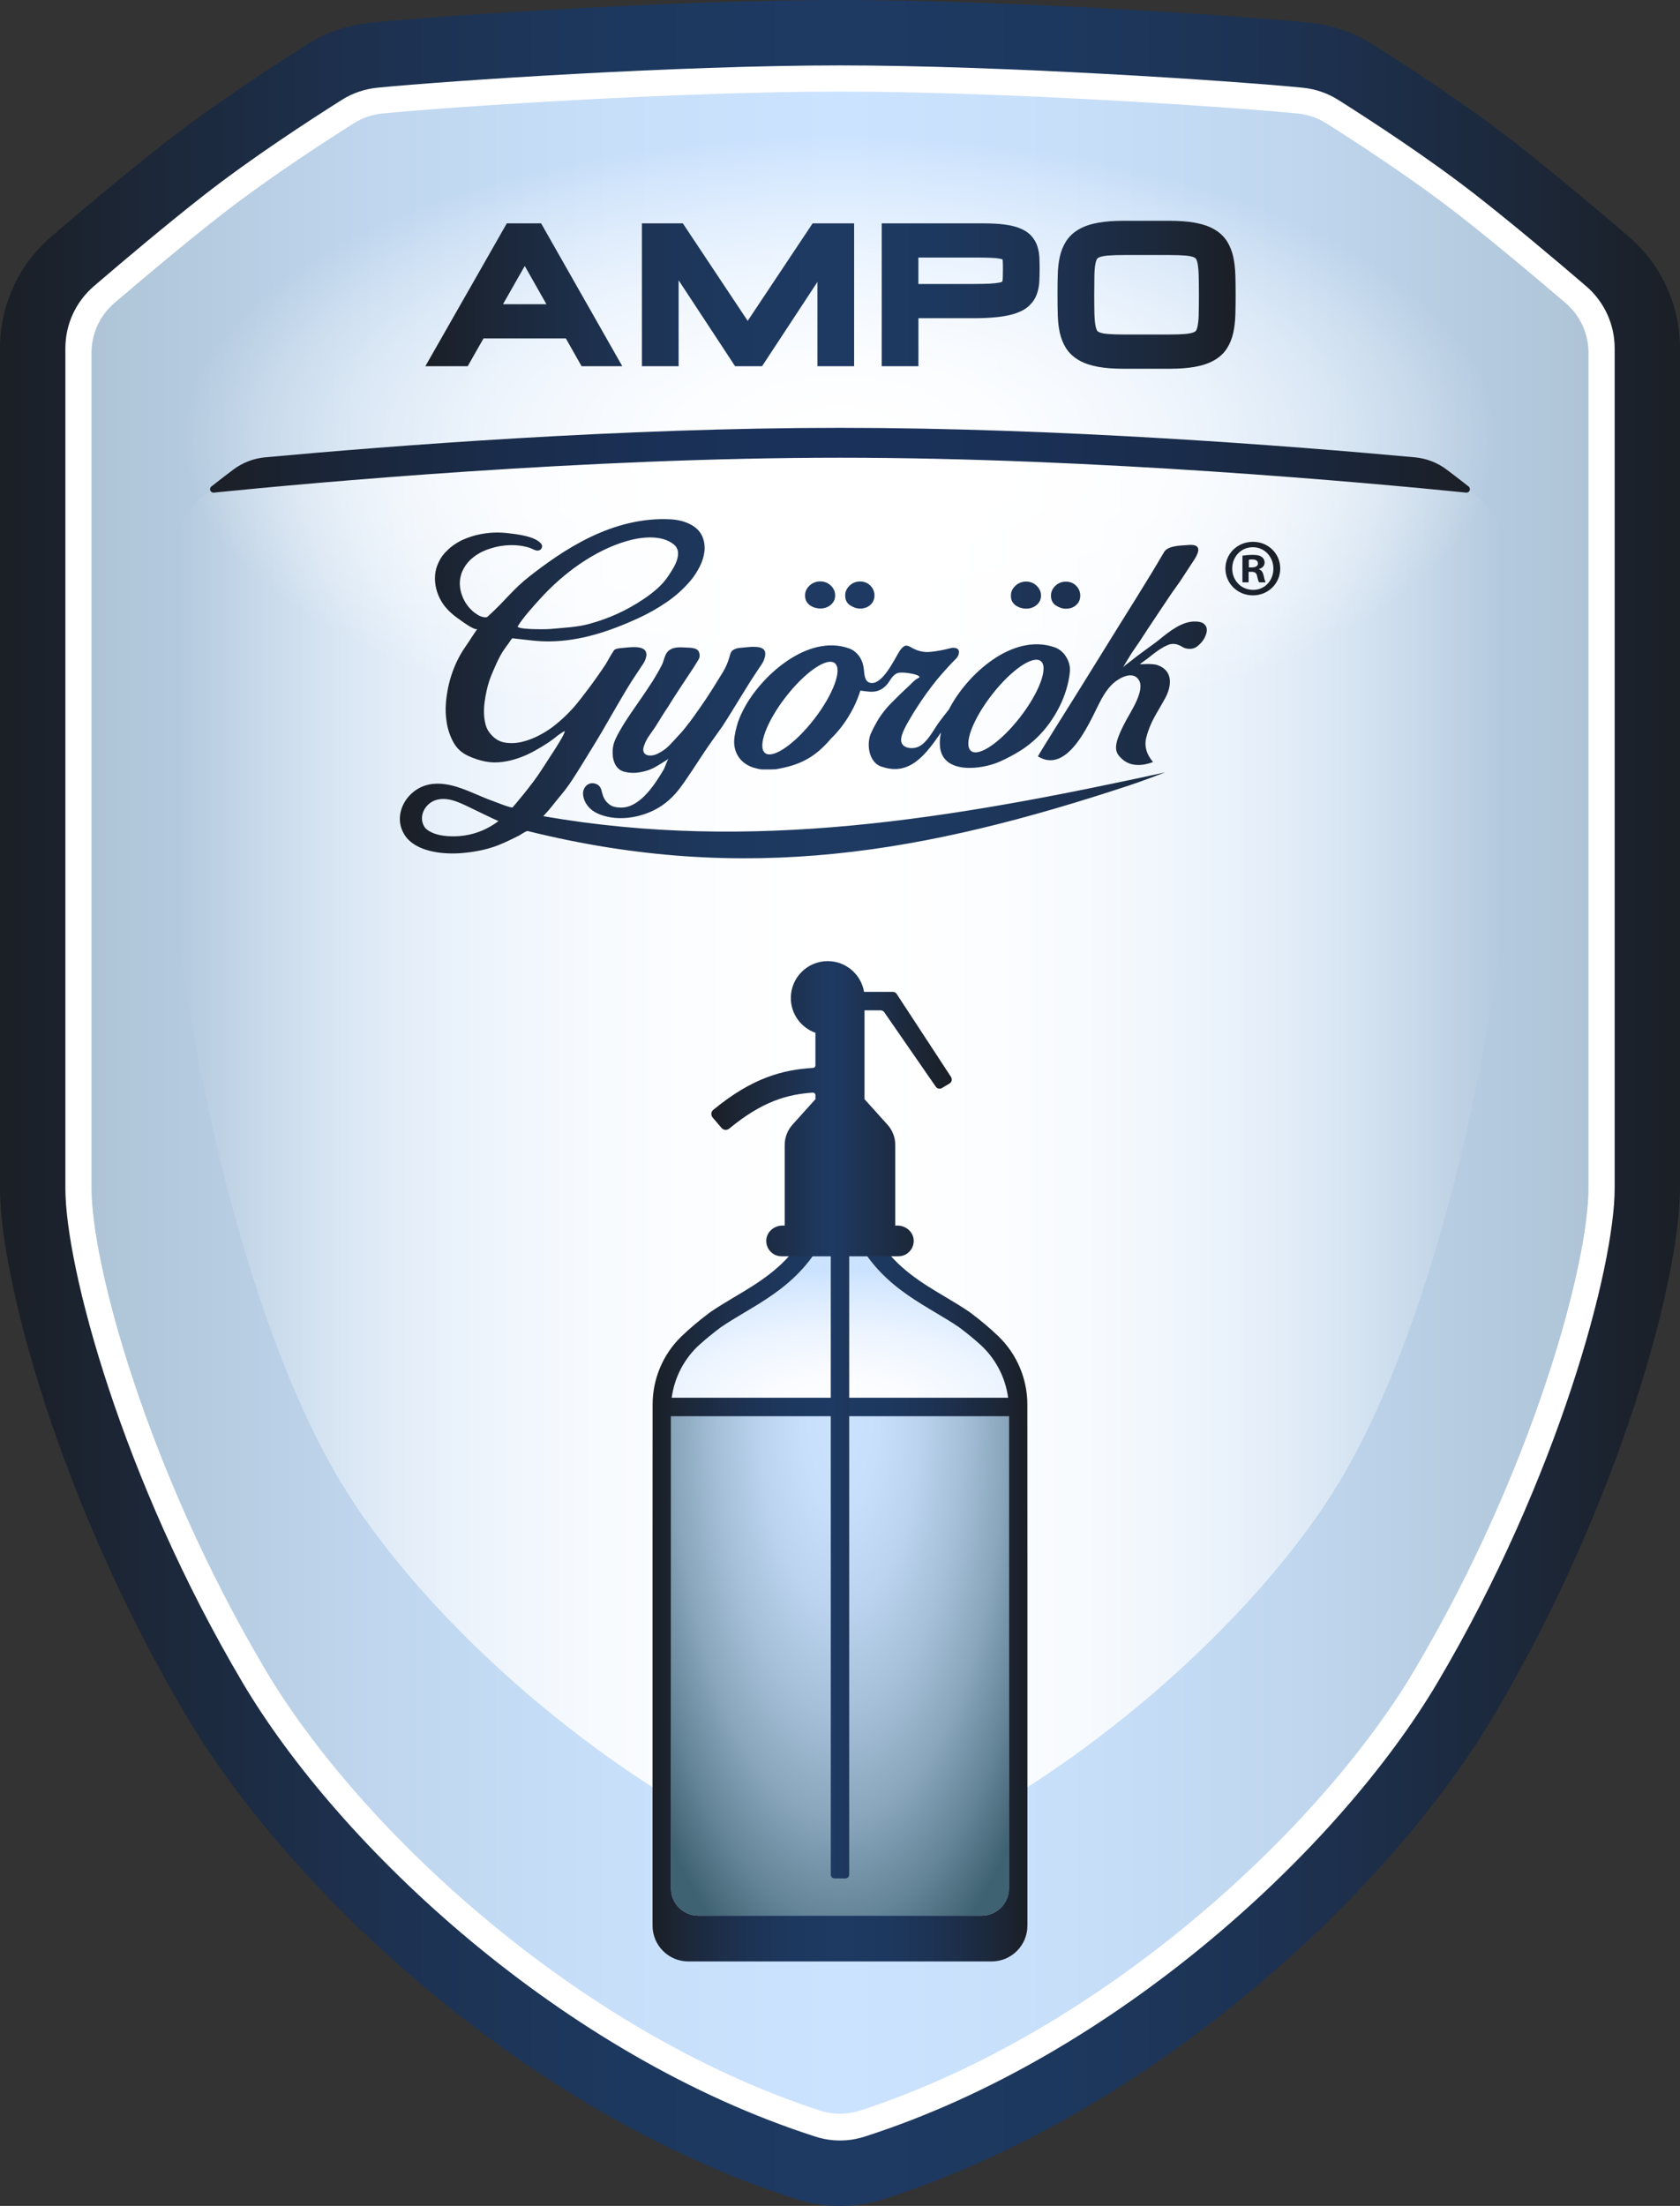 <?xml version="1.0" encoding="UTF-8"?>
<svg id="Réteg_2" data-name="Réteg 2" xmlns="http://www.w3.org/2000/svg" xmlns:xlink="http://www.w3.org/1999/xlink" viewBox="0 0 501.39 658">
  <rect x="0" y="0" width="501.39" height="658" fill="#333333" stroke="none"/>
  <defs>
    <style>
      .cls-1 {
        fill: url(#Névtelen_színátmenet_176);
      }

      .cls-2 {
        fill: url(#Névtelen_színátmenet_60);
      }

      .cls-3 {
        fill: url(#Névtelen_színátmenet_4);
      }

      .cls-4 {
        fill: url(#Névtelen_színátmenet_210-3);
      }

      .cls-5 {
        fill: #fff;
      }

      .cls-6 {
        fill: url(#Névtelen_színátmenet_308);
      }

      .cls-7 {
        fill: url(#Névtelen_színátmenet_210-2);
      }

      .cls-8 {
        fill: url(#Névtelen_színátmenet_73);
      }

      .cls-9 {
        fill: url(#Névtelen_színátmenet_297);
      }

      .cls-10 {
        fill: url(#Névtelen_színátmenet_209);
      }

      .cls-11 {
        fill: url(#Névtelen_színátmenet_210-4);
      }

      .cls-12 {
        fill: url(#Névtelen_színátmenet_210);
      }
    </style>
    <linearGradient id="Névtelen_színátmenet_210" data-name="Névtelen színátmenet 210" x1="0" y1="329" x2="501.39" y2="329" gradientUnits="userSpaceOnUse">
      <stop offset="0" stop-color="#1b1f26"/>
      <stop offset=".11" stop-color="#1c293d"/>
      <stop offset=".24" stop-color="#1d3252"/>
      <stop offset=".37" stop-color="#1d385e"/>
      <stop offset=".5" stop-color="#1e3a63"/>
      <stop offset=".63" stop-color="#1d385e"/>
      <stop offset=".76" stop-color="#1d3252"/>
      <stop offset=".89" stop-color="#1c293d"/>
      <stop offset="1" stop-color="#1b1f26"/>
    </linearGradient>
    <linearGradient id="Névtelen_színátmenet_308" data-name="Névtelen színátmenet 308" x1="27.31" y1="328.91" x2="474.07" y2="328.91" gradientUnits="userSpaceOnUse">
      <stop offset="0" stop-color="#aec4d6"/>
      <stop offset=".02" stop-color="#b0c6d9"/>
      <stop offset=".19" stop-color="#bfd6ee"/>
      <stop offset=".35" stop-color="#c8dffa"/>
      <stop offset=".5" stop-color="#cce3ff"/>
      <stop offset=".65" stop-color="#c8dffa"/>
      <stop offset=".81" stop-color="#bfd6ee"/>
      <stop offset=".98" stop-color="#b0c6d9"/>
      <stop offset="1" stop-color="#aec4d6"/>
    </linearGradient>
    <linearGradient id="Névtelen_színátmenet_73" data-name="Névtelen színátmenet 73" x1="53.19" y1="347.54" x2="448.2" y2="347.54" gradientUnits="userSpaceOnUse">
      <stop offset="0" stop-color="#fff" stop-opacity="0"/>
      <stop offset=".06" stop-color="#fff" stop-opacity=".2"/>
      <stop offset=".12" stop-color="#fff" stop-opacity=".41"/>
      <stop offset=".18" stop-color="#fff" stop-opacity=".59"/>
      <stop offset=".25" stop-color="#fff" stop-opacity=".74"/>
      <stop offset=".31" stop-color="#fff" stop-opacity=".85"/>
      <stop offset=".38" stop-color="#fff" stop-opacity=".93"/>
      <stop offset=".44" stop-color="#fff" stop-opacity=".98"/>
      <stop offset=".5" stop-color="#fff"/>
      <stop offset=".56" stop-color="#fff" stop-opacity=".98"/>
      <stop offset=".62" stop-color="#fff" stop-opacity=".93"/>
      <stop offset=".69" stop-color="#fff" stop-opacity=".85"/>
      <stop offset=".75" stop-color="#fff" stop-opacity=".74"/>
      <stop offset=".82" stop-color="#fff" stop-opacity=".59"/>
      <stop offset=".88" stop-color="#fff" stop-opacity=".41"/>
      <stop offset=".94" stop-color="#fff" stop-opacity=".2"/>
      <stop offset="1" stop-color="#fff" stop-opacity="0"/>
    </linearGradient>
    <radialGradient id="Névtelen_színátmenet_4" data-name="Névtelen színátmenet 4" cx="250.69" cy="130.59" fx="250.69" fy="130.59" r="196.28" gradientTransform="translate(0 70.98) scale(1 .46)" gradientUnits="userSpaceOnUse">
      <stop offset="0" stop-color="#fff"/>
      <stop offset=".12" stop-color="#fff" stop-opacity=".98"/>
      <stop offset=".25" stop-color="#fff" stop-opacity=".93"/>
      <stop offset=".37" stop-color="#fff" stop-opacity=".85"/>
      <stop offset=".5" stop-color="#fff" stop-opacity=".74"/>
      <stop offset=".63" stop-color="#fff" stop-opacity=".59"/>
      <stop offset=".76" stop-color="#fff" stop-opacity=".41"/>
      <stop offset=".89" stop-color="#fff" stop-opacity=".2"/>
      <stop offset="1" stop-color="#fff" stop-opacity="0"/>
    </radialGradient>
    <linearGradient id="Névtelen_színátmenet_210-2" data-name="Névtelen színátmenet 210" x1="126.95" y1="87.93" x2="368.77" y2="87.93" xlink:href="#Névtelen_színátmenet_210"/>
    <linearGradient id="Névtelen_színátmenet_209" data-name="Névtelen színátmenet 209" x1="62.69" y1="137.29" x2="438.69" y2="137.29" gradientUnits="userSpaceOnUse">
      <stop offset="0" stop-color="#1b1f26"/>
      <stop offset=".08" stop-color="#1a2435"/>
      <stop offset=".22" stop-color="#1a2c4a"/>
      <stop offset=".36" stop-color="#1a3056"/>
      <stop offset=".5" stop-color="#1a325b"/>
      <stop offset=".64" stop-color="#1a3056"/>
      <stop offset=".78" stop-color="#1a2c4a"/>
      <stop offset=".92" stop-color="#1a2435"/>
      <stop offset="1" stop-color="#1b1f26"/>
    </linearGradient>
    <linearGradient id="Névtelen_színátmenet_210-3" data-name="Névtelen színátmenet 210" x1="119.31" y1="205.43" x2="382.07" y2="205.43" xlink:href="#Névtelen_színátmenet_210"/>
    <radialGradient id="Névtelen_színátmenet_60" data-name="Névtelen színátmenet 60" cx="250.69" cy="421.94" fx="250.69" fy="421.94" r="72.7" gradientTransform="translate(0 -612.27) scale(1 2.45)" gradientUnits="userSpaceOnUse">
      <stop offset="0" stop-color="#cce3ff"/>
      <stop offset=".16" stop-color="#c7dffa"/>
      <stop offset=".33" stop-color="#bbd3ee"/>
      <stop offset=".5" stop-color="#a6c0d9"/>
      <stop offset=".68" stop-color="#89a6bc"/>
      <stop offset=".85" stop-color="#648497"/>
      <stop offset="1" stop-color="#3f6272"/>
    </radialGradient>
    <radialGradient id="Névtelen_színátmenet_176" data-name="Névtelen színátmenet 176" cx="250.69" cy="420.76" fx="250.69" fy="420.76" r="86.65" gradientTransform="translate(0 215.6) scale(1 .49)" gradientUnits="userSpaceOnUse">
      <stop offset="0" stop-color="#fff"/>
      <stop offset=".28" stop-color="#fafcff"/>
      <stop offset=".56" stop-color="#eef5ff"/>
      <stop offset=".85" stop-color="#d9eaff"/>
      <stop offset="1" stop-color="#cce3ff"/>
    </radialGradient>
    <linearGradient id="Névtelen_színátmenet_210-4" data-name="Névtelen színátmenet 210" x1="194.75" y1="457.9" x2="306.64" y2="457.9" xlink:href="#Névtelen_színátmenet_210"/>
    <linearGradient id="Névtelen_színátmenet_297" data-name="Névtelen színátmenet 297" x1="212.29" y1="423.51" x2="284.07" y2="423.51" gradientUnits="userSpaceOnUse">
      <stop offset="0" stop-color="#1b1f26"/>
      <stop offset=".5" stop-color="#1e3a63"/>
      <stop offset="1" stop-color="#1b1f26"/>
    </linearGradient>
  </defs>
  <g id="Réteg_1" data-name="Réteg 1">
    <g>
      <path class="cls-12" d="M250.69,658c-4.48,0-8.92-.69-13.18-2.06-80.6-25.79-151.07-92.02-181.91-144.11C17.25,447.05,0,380.78,0,354.42V103.87c0-12.82,5.58-24.96,15.31-33.31,8.77-7.53,21.7-18.43,33.46-27.64,14.21-11.12,31.14-22.25,42.83-29.63,5.74-3.62,12.35-5.88,19.11-6.55C133.97,4.46,202.56,0,250.69,0s116.73,4.46,139.98,6.74c6.76.67,13.37,2.93,19.11,6.55,11.69,7.37,28.61,18.5,42.83,29.63,11.76,9.21,24.69,20.11,33.46,27.64,9.73,8.35,15.31,20.49,15.31,33.31v250.54c0,26.37-17.25,92.64-55.6,157.41-30.84,52.1-101.31,118.33-181.91,144.11-4.26,1.36-8.7,2.06-13.18,2.06Z"/>
      <path class="cls-5" d="M257.93,637.36c-4.7,1.5-9.77,1.5-14.47,0-75.35-24.11-141.94-86.27-171.07-135.47-36.07-60.93-52.88-124.02-52.88-147.48V103.87c0-7.12,3.11-13.87,8.51-18.51,9.33-8,21.61-18.34,32.78-27.08,14.03-10.98,31.17-22.15,41.22-28.49,3.21-2.02,6.84-3.26,10.61-3.63,21.27-2.09,89.7-6.65,138.07-6.65s116.8,4.56,138.07,6.65c3.77.37,7.4,1.61,10.61,3.63,10.05,6.34,27.18,17.51,41.22,28.49,11.17,8.74,23.45,19.08,32.78,27.08,5.4,4.64,8.51,11.39,8.51,18.51v250.54c0,23.45-16.81,86.54-52.88,147.48-29.13,49.2-95.72,111.36-171.07,135.47Z"/>
      <path class="cls-6" d="M256.68,629.56c-3.89,1.27-8.09,1.27-11.98,0-72.55-23.68-137.49-84.18-165.6-131.65-35.33-59.68-51.79-120.91-51.79-143.5V105.22c0-5.7,2.5-11.11,6.83-14.82,9.08-7.78,20.81-17.63,31.47-25.97,13.48-10.55,29.96-21.33,39.95-27.64,2.58-1.63,5.5-2.63,8.53-2.93,21.77-2.13,89.18-6.54,136.61-6.54s114.83,4.41,136.61,6.54c3.04.3,5.96,1.3,8.53,2.93,9.98,6.31,26.47,17.09,39.94,27.64,10.65,8.34,22.39,18.19,31.47,25.97,4.33,3.71,6.83,9.12,6.83,14.82v249.2c0,22.59-16.46,83.82-51.79,143.5-28.1,47.47-93.05,107.96-165.6,131.65Z"/>
      <g>
        <path class="cls-8" d="M431.02,144c9.79,1.1,17.18,9.39,17.18,19.24v108.56c0,16.54-14.5,112.88-48.03,169.5-24.56,41.48-82.34,94.02-142.75,117.05-4.32,1.65-9.13,1.65-13.45,0-60.41-23.03-118.19-75.56-142.75-117.05-33.52-56.63-48.03-152.96-48.03-169.5v-108.56c0-9.85,7.39-18.14,17.18-19.24,27.6-3.11,103.11-8.51,180.32-8.51s152.72,5.4,180.32,8.51Z"/>
        <ellipse class="cls-3" cx="250.69" cy="130.59" rx="199" ry="92.6"/>
        <path class="cls-7" d="M309.63,73.55c-.4-1.24-1.04-2.33-1.9-3.26-.87-.93-2.05-1.7-3.5-2.26-1.26-.49-2.77-.85-4.59-1.08-1.67-.21-3.72-.32-6.09-.32h-30.4v42.61h10.95v-14.32h16.36c2.87,0,5.35-.12,7.35-.35,2.14-.25,3.9-.61,5.36-1.12,1.69-.58,3.01-1.33,4.02-2.3,1.03-.98,1.79-2.13,2.26-3.44.41-1.13.66-2.39.73-3.75.06-1.09.09-2.29.09-3.56,0-1.21-.02-2.33-.06-3.36-.05-1.26-.25-2.43-.59-3.49ZM299.27,83.07c-.03.51-.1.81-.16.96-.09.05-.34.15-.84.26-.73.15-1.71.26-2.91.32-1.31.07-2.97.1-4.91.1h-16.36v-7.89h16.36c1.96,0,3.63.02,4.97.07,1.21.04,2.2.13,2.93.27.44.08.71.17.85.22.03.11.06.29.07.54.04.69.05,1.52.05,2.47,0,1.03-.02,1.94-.05,2.68ZM151.26,66.62l-24.31,42.61h12.64l4.72-8.29h24.56l4.7,8.29h12.15l-24.23-42.61h-10.23ZM150.12,90.74l6.49-11.41,6.47,11.41h-12.96ZM368.68,81.98c-.06-1.95-.27-3.74-.61-5.32-.39-1.76-1.02-3.34-1.88-4.69-.95-1.49-2.28-2.72-3.97-3.66-1.55-.87-3.41-1.48-5.68-1.89-2.07-.37-4.61-.56-7.55-.56h-13.61c-2.94,0-5.48.19-7.55.56-2.27.4-4.12,1.02-5.68,1.89-1.68.94-3.02,2.17-3.97,3.65-.87,1.35-1.51,2.94-1.9,4.7-.35,1.59-.55,3.38-.6,5.34-.05,1.78-.07,3.77-.07,5.93s.02,4.15.07,5.93c.05,1.95.26,3.75.6,5.34.39,1.77,1.03,3.35,1.9,4.7.95,1.48,2.29,2.71,3.98,3.65,1.55.87,3.41,1.48,5.68,1.89,2.07.37,4.61.56,7.55.56h13.61c2.94,0,5.48-.19,7.55-.56,2.27-.4,4.12-1.02,5.68-1.89,1.69-.94,3.03-2.17,3.97-3.66.86-1.35,1.49-2.93,1.88-4.69.35-1.58.55-3.37.61-5.32.06-1.78.08-3.78.08-5.94s-.03-4.16-.08-5.94ZM357.76,93.68c-.03,1.44-.15,2.63-.33,3.56-.17.86-.39,1.26-.51,1.43-.12.17-.35.32-.67.45-.41.16-1.17.38-2.47.5-1.28.11-2.88.16-4.78.16h-13.61c-1.91,0-3.52-.06-4.8-.16-1.31-.11-2.07-.33-2.47-.5-.31-.13-.53-.27-.64-.43-.12-.17-.34-.58-.52-1.45-.18-.93-.29-2.13-.33-3.56-.04-1.59-.06-3.53-.06-5.75s.02-4.19.05-5.77c.03-1.43.13-2.63.32-3.55.17-.85.39-1.26.51-1.43.12-.17.35-.32.67-.45.41-.16,1.17-.38,2.47-.5,1.28-.11,2.89-.16,4.8-.16h13.61c1.91,0,3.52.06,4.8.16,1.3.11,2.05.33,2.45.49.48.19.62.39.66.46.12.17.35.57.51,1.43.18.93.29,2.13.33,3.57.04,1.61.06,3.54.06,5.75s-.02,4.14-.06,5.75ZM223.14,95.7l-19.35-29.07h-12.21v42.61h10.95v-25.64l16.86,25.64h8.04l16.53-25.14v25.14h10.95v-42.61h-12.39l-19.37,29.07Z"/>
        <path class="cls-10" d="M437.57,146.94c1.01.1,1.53-1.18.73-1.82-.56-.44-1.12-.88-1.67-1.31-1.6-1.25-3.24-2.5-4.9-3.75-2.76-2.08-6.05-3.33-9.5-3.65-37.91-3.48-106.39-8.79-171.54-8.79s-133.63,5.31-171.54,8.79c-3.44.32-6.73,1.57-9.5,3.65-1.66,1.25-3.3,2.5-4.9,3.75-.56.43-1.11.87-1.67,1.31-.8.63-.29,1.92.73,1.82,29.17-2.93,110.87-10.41,186.88-10.41s157.71,7.47,186.88,10.41Z"/>
        <path class="cls-4" d="M253.69,180.53c.97.66,1.97,1,2.99,1,1.24,0,2.27-.37,3.08-1.1.81-.73,1.21-1.66,1.22-2.79,0-1.13-.4-2.11-1.21-2.94-.81-.83-1.83-1.25-3.07-1.25-1.24,0-2.29.42-3.16,1.25-.86.83-1.3,1.81-1.3,2.94,0,1.28.48,2.24,1.45,2.91ZM241.83,180.63c.46.29.94.52,1.46.66.51.15,1.01.22,1.5.22,1.24,0,2.29-.37,3.16-1.1.86-.73,1.3-1.66,1.3-2.79,0-1.13-.43-2.11-1.29-2.94-.86-.83-1.91-1.25-3.15-1.25-1.24,0-2.31.42-3.2,1.25-.89.83-1.34,1.81-1.34,2.94,0,.74.15,1.35.44,1.84.29.49.67.88,1.13,1.18ZM303.26,180.68c.46.29.94.52,1.46.66.51.15,1.01.22,1.5.22,1.24,0,2.29-.37,3.16-1.1s1.3-1.66,1.3-2.79c0-1.13-.43-2.11-1.29-2.94-.86-.83-1.91-1.25-3.15-1.25-1.24,0-2.31.42-3.2,1.25-.89.83-1.34,1.81-1.34,2.94,0,.74.15,1.35.44,1.84.29.49.67.88,1.13,1.18ZM315.11,180.58c.97.66,1.97,1,2.99,1,1.24,0,2.27-.37,3.08-1.1.81-.73,1.21-1.66,1.22-2.79,0-1.13-.4-2.11-1.21-2.94-.81-.83-1.83-1.25-3.07-1.25-1.24,0-2.29.41-3.16,1.25-.86.83-1.3,1.81-1.3,2.94,0,1.28.48,2.25,1.45,2.91ZM162.15,243.44c2.32-2.43,3.02-3.61,5.09-6.05,2.53-2.97,4.56-6.29,6.58-9.57,1.06-1.71,2.11-3.43,3.17-5.15,1.06-1.72,2.09-3.43,3.09-5.15.65-1.11,1.29-2.22,1.92-3.33.62-1.11,1.26-2.21,1.92-3.32.96-1.64,1.92-3.28,2.89-4.92l1.85-2.98c.52-.8,1.03-1.57,1.53-2.31.5-.75,1.01-1.52,1.53-2.31.42-.55.74-1.17.97-1.86.02-.07.03-.13.05-.19.15-.44.2-.82.17-1.14-.08-3.03-5.39-1.99-7.77-1.82-.7.06-1.26.21-1.69.44-.29.16-1.56,2.37-2.66,4.31-.15.22-.28.41-.36.54-.58.89-1.18,1.76-1.79,2.62-1.98,2.84-4.03,5.58-6.15,8.23-2.12,2.65-4.59,5.07-7.41,7.25-1.15.89-2.54,1.76-4.17,2.62-1.64.86-3.31,1.5-5.02,1.92-1.71.42-3.39.51-5.05.26-1.66-.24-3.08-1.05-4.28-2.42-.79-.85-1.34-1.83-1.63-2.94-.29-1.12-.45-2.26-.48-3.44-.03-1.18.04-2.34.21-3.51.16-1.16.36-2.24.58-3.23.4-1.83.97-3.6,1.71-5.3.92-2.13,1.82-4.29,3.05-6.26.56-.89,1.2-1.74,1.83-2.58.15-.2.88-1.44,1.13-1.45,0,0,3.89.44,5.85.66,1.68.18,3.36.28,5.05.27,9.33-.06,18.15-3.05,26.54-6.88,3.09-1.41,5.99-3.05,8.69-4.92,2.7-1.86,5.07-4.02,7.12-6.47.97-1.17,1.84-2.51,2.61-4.02.77-1.51,1.24-3.02,1.42-4.55.18-1.53-.03-2.99-.6-4.39-1.45-3.53-5.83-4.98-9.34-5.18-17.78-1.01-32.76,9.62-42.06,16.84-5.32,4.13-7.09,7.11-12.73,12.2-.57.52-2.34-.18-2.73-.43-.39-.25-.75-.49-1.09-.72-1.57-1.21-2.74-2.71-3.52-4.52-2.78-6.43.98-12.03,7.13-14.31,1.44-.53,2.82-.9,4.16-1.11,1.91-.3,3.86-.36,5.78-.1.97.13,1.93.35,2.87.66.77.25,1.71.94,2.55.78.35-.06.61-.2.79-.4.18-.21.29-.45.33-.75.04-.3-.05-.58-.28-.87-1.8-2.26-7.38-2.86-10.03-3.16-4.71-.54-9.63.19-13.91,2.25-.74.38-1.45.8-2.13,1.28-.68.47-1.31.99-1.87,1.56-1.14,1.03-2.03,2.25-2.67,3.65-.59,1.21-.94,2.48-1.04,3.84-.1,1.36.01,2.69.34,4,.33,1.31.84,2.57,1.54,3.76,1.28,2.18,3.2,3.89,5.26,5.32.7.48,4.57,3.42,5.48,2.96-.21.11-2.53,3.79-3.49,5.16-3.47,4.93-5.39,10.82-5.89,16.79-.18,2.09-.08,4.16.28,6.21.36,2.04,1.03,3.94,2,5.69.97,1.75,2.42,3.07,4.35,3.97,1.65.76,3.35,1.32,5.1,1.68,1.69.32,3.38.36,5.07.14,1.69-.22,3.33-.62,4.93-1.18,1.6-.56,3.14-1.26,4.65-2.09,1.5-.83,2.93-1.69,4.3-2.59.42-.31.85-.63,1.29-.94.44-.31.87-.65,1.29-1.01.05-.05.2-.16.43-.31.23-.16.48-.33.74-.51.26-.19.5-.33.71-.44.21-.11.32-.14.32-.09.08,1.08-5.36,9.05-6.86,11.43-2.85,4.54-8.7,11.27-8.7,11.27-.31.35-5.48-1.75-6.08-1.96-5.95-2.09-12.45-6.24-19.01-4.82-6.61,1.44-10.96,9.07-7.13,15.03,3.28,5.1,11.63,5.86,17.15,5.38,3.7-.32,7.39-1,10.85-2.37,1.3-.51,2.56-1.1,3.82-1.7.77-.37,1.53-.75,2.29-1.13.46-.23,2.18-1.48,2.64-1.36,65.34,16.22,118.98,6.34,179.36-13.57,3.73-1.23,7.25-2.6,10.86-3.93-64.36,14.02-123.39,23.88-185.56,13.07ZM154.54,186.78c1.72-2.74,4.4-5.66,6.61-8.11,6.83-7.55,16.11-14.46,25.98-17.3,4.21-1.21,10.27-1.95,13.95,1.02,3.62,2.91-1.54,9.02-1.44,9.14-1.86,2.95-4.65,5.2-7.49,7.12-5.04,3.42-10.41,5.84-16.28,7.45-3.68,1-7.5,1.13-11.27,1.49-.07,0-.14.01-.21.02-2.2.18-10.48.15-9.86-.84ZM140.97,248.74c-1.58.42-3.21.66-4.89.71-.6.02-1.25.02-1.92-.01-2.58-.11-5.5-.69-7.24-2.45-.07-.09-.14-.17-.2-.27-2.1-3.26.29-7.44,3.9-8.22,2.48-.54,4.73.19,6.98,1.14,2.11.88,11.02,5.39,11.21,5.25-2.38,1.81-5.03,3.11-7.85,3.86ZM375.76,169.83v-.1c.92-.29,1.65-.92,1.65-1.89,0-.78-.34-1.36-.83-1.7-.53-.39-1.21-.63-2.72-.63-1.31,0-2.33.14-3.06.24v7.96h1.84v-3.15h.87c1.02,0,1.51.39,1.65,1.21.24.97.39,1.65.63,1.94h1.94c-.15-.29-.34-.73-.58-1.94-.24-1.07-.63-1.7-1.41-1.94ZM373.58,169.25h-.87v-2.28c.19-.05.53-.1,1.02-.1,1.17,0,1.7.49,1.7,1.21,0,.83-.83,1.17-1.84,1.17ZM373.97,161.62h-.05c-4.56,0-8.2,3.5-8.2,7.96s3.64,8.01,8.2,8.01,8.16-3.54,8.16-8.01-3.59-7.96-8.11-7.96ZM373.96,175.95c-3.54,0-6.21-2.81-6.21-6.36s2.67-6.36,6.12-6.36h.05c3.49,0,6.12,2.86,6.12,6.41s-2.62,6.36-6.07,6.31ZM359.23,186c-.51-.36-1.28-.57-2.28-.61-1.06-.04-2.1.11-3.09.44-1,.33-1.95.77-2.86,1.31-.91.54-1.79,1.13-2.63,1.76-.85.63-1.63,1.28-2.34,1.86-.69.56-1.42,1.1-2.14,1.62-.71.52-1.42,1.05-2.14,1.56-.43.31-.85.62-1.23.91-.38.29-.8.59-1.23.91-.27.2-.51.4-.7.55-.19.16-.43.34-.7.55-.44.35-.89.71-1.35,1.04-.47.32-1.35,1.11-1.35,1.11,0,0,2.06-3.46,2.48-4.1.48-.73.97-1.44,1.45-2.13.48-.69.98-1.4,1.45-2.13,1.34-2.06,2.69-4.15,4.06-6.17,1.37-2.03,2.75-4.09,4.14-6.19.7-1.05,1.42-2.09,2.17-3.12.75-1.03,1.48-2.09,2.17-3.17.8-1.23,1.61-2.45,2.41-3.68,1.27-1.93,4.49-6.24-.95-5.75-1.97.18-6,.11-7.16,2.11-5.51,9.47-11.47,18.66-17.2,27.99-5.25,8.54-10.32,16.61-15.9,25.51-.14.23-4.61,7.41-4.56,7.44,8.73,5.37,15.11-9.45,18.17-15.55,1.1-2.19,2.45-4.55,4.29-6.21,1.88-1.7,5.97-3.97,7.74-.92,1.77,3.03-2.44,9.26-3.89,11.98-4.23,7.9-3.39,9.54-1.02,11.62,2.6,2.28,6.29,1.84,9.08.76-1.34-1.59-2.25-3.39-2.26-5.46,0-.54.06-1.1.21-1.69,1.22-4.91,3.28-7.47,5.67-11.88,1.96-3.62,2.49-8.27-2.39-9.91-1.55-.52-5.13-.17-5.17-.23,0,0,.34-.29.53-.43.19-.13.38-.25.54-.36.87-.6,1.71-1.27,2.5-1.91.79-.64,1.63-1.24,2.51-1.82.71-.47,1.46-.87,2.23-1.2.77-.33,1.65-.44,2.51-.25.66.15,1.31.46,1.91.83.6.37,1.31.54,2.07.56.88.02,1.68-.22,2.37-.77.68-.55,1.25-1.14,1.67-1.74.38-.55.68-1.16.91-1.81.23-.64.3-1.25.2-1.81-.1-.56-.41-1.03-.92-1.39ZM205.67,215.58c-.74,1-1.47,1.92-2.21,2.77-1.06,1.15-2.15,2.34-3.28,3.57-1.13,1.23-2.45,2.2-3.94,2.92-.64.31-1.27.48-1.89.52-.62.04-1.13-.05-1.54-.26-.41-.21-.67-.56-.79-1.05-.12-.49-.02-1.1.28-1.84.36-.99.84-1.91,1.44-2.75.6-.85,1.19-1.69,1.77-2.54.63-.99,1.25-2,1.88-3.02.63-1.02,1.28-2.02,1.96-3.02,1.25-2.04,2.53-4.04,3.84-6,.39-.59.78-1.19,1.18-1.78.91-1.38,1.83-2.76,2.74-4.15.42-.7.85-1.39,1.29-2.09.44-.7.52-1.46.23-2.29-.52-1.52-2.89-1.34-4.17-1.43-1.61-.11-3.72-.16-4.98,1.03-.37.35-.66.76-.86,1.23-.21.47-.38.97-.53,1.48-.15.52-.33,1-.54,1.45-.57,1.12-1.18,2.21-1.82,3.28-.35.59-.7,1.18-1.07,1.75-1.05,1.62-2.12,3.22-3.22,4.81-1.1,1.59-2.2,3.19-3.3,4.78-1.1,1.6-2.12,3.21-3.05,4.85-.57.94-1.07,1.89-1.48,2.83-.41.94-.66,1.93-.75,2.96-.04.64-.03,1.3.04,1.99.07.69.23,1.35.49,1.98.26.63.63,1.19,1.13,1.67.5.48,1.12.81,1.88.99,1.41.36,2.89.42,4.45.16,1.56-.25,2.96-.67,4.18-1.3,1.74-.9,3.63-2.21,4.58-2.77-.49.29-1.12,2.53-1.5,3.18-2.43,4.12-6.57,10.65-11.78,11.34-1.14.15-3.14.04-4.16-.66-3.43-2.33-1.72-5.21-4.15-6.28-2.29-1.01-4.22.97-4,3.16.25,2.42,1.9,4.51,4.36,5.62,6.48,2.9,15.17.93,20.35-3.25,2.76-2.23,4.17-4.06,7.88-9.64,2.03-3.06,4-6.17,6.15-9.15.97-1.35,1.93-2.69,2.87-4.03.94-1.44,1.85-2.88,2.74-4.33.89-1.44,1.77-2.88,2.66-4.32l3.05-4.92c.04-.06.08-.12.12-.18.48-.73.95-1.45,1.41-2.14.5-.75,1.01-1.52,1.53-2.31.42-.55.74-1.17.97-1.86.3-.89.39-1.67.16-2.27-.24-.61-.81-1.04-1.86-1.22-1.77-.3-4.16.1-5.55.2-.7.06-1.26.21-1.69.44,0,0-.02.02-.03.03-.09.04-.19.08-.27.12-.43.23-.74.67-.94,1.31-.06.25-.13.49-.2.73-.45,1.61-1.1,3.15-1.99,4.62-.17.28-.34.55-.51.82-.85,1.4-1.71,2.8-2.58,4.17-1.1,1.74-2.23,3.46-3.41,5.15-1.18,1.69-2.37,3.36-3.57,5ZM220.69,214.21c-.35.84-.63,1.69-.84,2.58-.27.93-.48,1.9-.63,2.91-.72,4.66,1.82,8.46,6.51,9.5.65.19,1.31.3,1.98.32.67.02,3.1,0,3.75-.05,7.21-1.18,11.76-3.5,16.53-9.14,1.38-1.32,2.63-2.78,3.77-4.37,2.27-3.16,3.94-6.48,5.01-9.96,2.66.31,5.14,1.04,7.67-1.51,1.2-1.21,1.8-3.28,3.64-3.77,1.72-.45,8.16.74,5.81,1.64-.75.29-2.05,1.7-2.37,2-1.88,1.72-3.76,3.55-5.64,5.47-1.88,1.92-3.41,3.99-4.58,6.2-.43.74-.83,1.52-1.2,2.36-1.62,3.07-1.05,9.28,3.31,10.39,8.28,2.72,13.07-4.02,17.42-10.27-.06.31-.12.62-.17.94-.16,1.01-.21,2-.15,2.98.58,8.76,12.62,7.11,17.9,4.74,2.37-1.06,4.55-2.24,6.54-3.52,3.23-2.12,5.98-4.77,8.26-7.94,2.28-3.17,3.95-6.5,5.01-9.99.53-1.72.89-3.46,1.07-5.23.18-1.76-.3-3.45-1.44-5.06-.82-1.12-1.84-1.9-3.09-2.34-12.55-4.4-26.15,8.07-31.48,18.38-.02.04-.04.07-.05.11-.97,1.22-1.93,2.46-2.88,3.73-1.79,2.39-3.79,6.77-6.84,7.65-1.54.45-3.92.24-4.48-1.55-.62-2,1.92-5.9,2.89-7.6.51-.88,1.06-1.77,1.65-2.65,1.87-2.95,3.99-5.88,6.35-8.78.59-.69,1.18-1.37,1.77-2.03.59-.67,1.21-1.34,1.85-2.03.43-.49.97-1.05,1.61-1.66.65-.61.99-1.27,1.04-1.95.05-.69-.2-1.13-.73-1.32-.54-.19-1.11-.22-1.7-.07-2.05.55-4.07.92-6.06,1.13-2,.21-3.94-.25-5.83-1.37-.87-.54-1.55-.63-2.07-.29-.51.35-.98.86-1.41,1.55-1.47,2.36-4.99,9.93-8.52,9.37-1.56-.25-1.82-1.81-1.95-3.12-.18-1.8-.42-3.35-1.52-4.87-.82-1.12-1.84-1.9-3.09-2.34-12.26-4.3-26.27,8.19-31.48,18.38-.43.84-.82,1.67-1.16,2.51ZM295.97,207.31c5.74-7.41,12.29-11.94,14.64-10.12,2.35,1.82-.4,9.3-6.14,16.71-5.74,7.41-12.29,11.94-14.64,10.12-2.35-1.82.4-9.3,6.14-16.71ZM234.48,207.92c5.74-7.41,12.29-11.94,14.64-10.12,2.35,1.82-.4,9.3-6.14,16.71-5.74,7.41-12.29,11.94-14.64,10.12-2.35-1.82.4-9.3,6.14-16.71Z"/>
      </g>
      <g>
        <path class="cls-2" d="M301.14,420.41v142.89c0,4.48-3.64,8.12-8.12,8.12h-84.65c-4.48,0-8.12-3.64-8.12-8.12v-142.89s100.88,0,100.88,0Z"/>
        <path class="cls-1" d="M200.25,420.41c0-7.4,3.13-14.45,8.63-19.4,1.72-1.55,3.78-3.25,6.23-5.09,2.13-1.46,4.47-2.86,6.96-4.34,11.09-6.59,23.28-13.86,28.61-35.12,5.33,21.26,17.53,28.53,28.61,35.12,2.49,1.48,4.83,2.88,6.96,4.34,2.46,1.84,4.51,3.54,6.23,5.09,5.5,4.95,8.63,12,8.63,19.4h-100.89Z"/>
        <path class="cls-11" d="M306.61,418.99c0-7.66-3.09-15.01-8.59-20.34-2.22-2.15-5.02-4.56-8.54-7.2-2.37-1.63-4.91-3.14-7.36-4.6-14.1-8.38-28.68-17.06-28.68-56.13h-5.5c0,39.07-14.58,47.75-28.68,56.13-2.45,1.46-4.99,2.97-7.36,4.6-3.52,2.64-6.32,5.05-8.54,7.2-5.51,5.33-8.59,12.67-8.59,20.34l-.02,47.47v107.93c0,5.91,4.79,10.69,10.69,10.69h90.5c5.91,0,10.69-4.79,10.69-10.69v-107.93l-.02-47.47ZM208.88,401.01c1.72-1.55,3.78-3.25,6.23-5.09,2.13-1.46,4.47-2.86,6.96-4.34,11.09-6.59,23.28-13.86,28.61-35.12,5.33,21.26,17.53,28.53,28.61,35.12,2.49,1.48,4.83,2.88,6.96,4.34,2.46,1.84,4.51,3.54,6.23,5.09,4.63,4.17,7.57,9.82,8.39,15.92h-100.4c.82-6.1,3.76-11.75,8.39-15.92ZM293.02,571.42h-84.65c-4.48,0-8.12-3.64-8.12-8.12v-140.86s100.88,0,100.88,0v140.86c0,4.48-3.64,8.12-8.12,8.12Z"/>
        <path class="cls-9" d="M283.85,321.27l-16.24-24.79c-.25-.39-.68-.62-1.14-.62h-8.6c-.87-5.2-5.39-9.17-10.84-9.17-6.08,0-11.01,4.93-11.01,11.01,0,4.79,3.07,8.85,7.34,10.37v9.71c0,.41-.32.75-.73.77-8.83.53-17.98,2.8-29.76,12.51-.69.57-.77,1.6-.19,2.28l2.69,3.14c.57.67,1.57.74,2.25.18,9.87-8.13,17.26-10.21,24.92-10.74.45-.03.83.33.83.78v1.17l-6.84,7.59c-1.5,1.67-2.34,3.84-2.34,6.09v24.02h-.66c-2.48,0-4.71,1.86-4.84,4.34-.14,2.64,1.96,4.83,4.58,4.83h14.67v184.45c0,.62.51,1.13,1.13,1.13h3.24c.62,0,1.13-.51,1.13-1.13v-184.45h14.67c2.61,0,4.72-2.19,4.58-4.83-.13-2.48-2.36-4.34-4.84-4.34h-.66v-24.02c0-2.25-.83-4.42-2.34-6.09l-6.84-7.59v-26.5h4.79c.45,0,.87.22,1.12.59l15.37,22.2c.41.59,1.21.76,1.83.39l2.27-1.36c.67-.4.87-1.27.44-1.92Z"/>
      </g>
    </g>
  </g>
</svg>